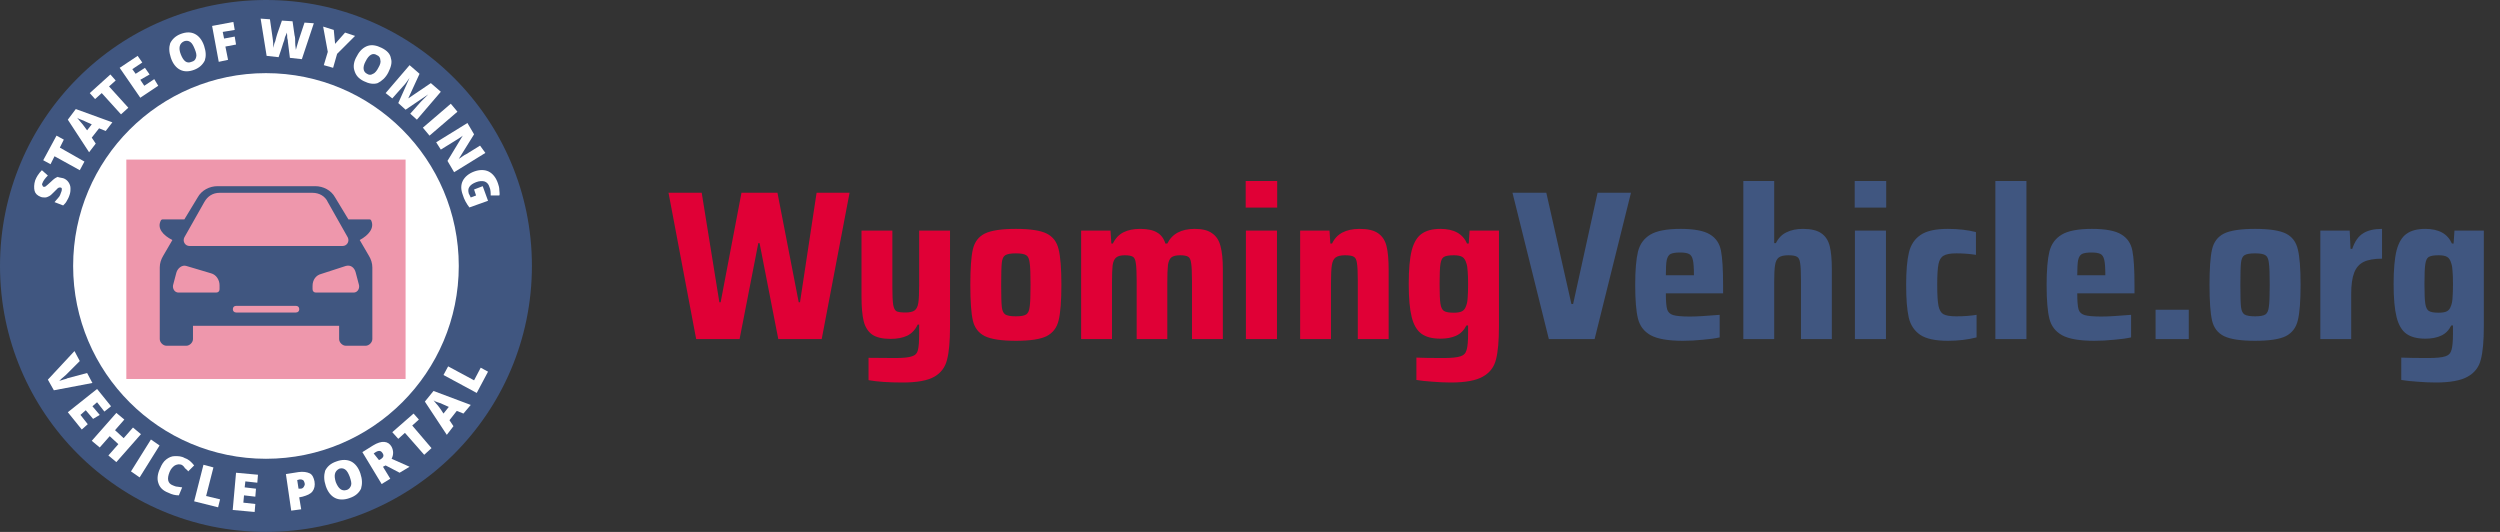 <svg width="376" height="80" viewBox="0 0 376 80" fill="none" xmlns="http://www.w3.org/2000/svg">
<rect x="0" y="0" width="376" height="80" fill="#333333" stroke="none"/>
<g clip-path="url(#clip0_168_2061)">
<path fill-rule="evenodd" clip-rule="evenodd" d="M40 80C17.909 80 0 62.091 0 40C0 17.909 17.909 0 40 0C62.091 0 80 17.909 80 40C80 62.091 62.091 80 40 80Z" fill="#405680"/>
<path fill-rule="evenodd" clip-rule="evenodd" d="M40 69C23.984 69 11 56.016 11 40C11 23.984 23.984 11 40 11C56.016 11 69 23.984 69 40C69 56.016 56.016 69 40 69Z" fill="white"/>
<path d="M61 24H19V57H61V24Z" fill="#EE97AC"/>
<path d="M55.501 38.5L54.102 36.1C55.401 35.4 56.4 34.3 55.8 33.1C55.7 33 55.6 33 55.6 33H52.403L50.405 29.7C49.806 28.6 48.607 28 47.408 28H32.721C31.522 28 30.323 28.6 29.724 29.7L27.726 33H24.429C24.429 33 24.329 33 24.229 33.1C23.529 34.3 24.529 35.4 25.927 36.1L24.529 38.5C24.229 39 24.029 39.6 24.029 40.2V51C24.029 51.5 24.529 52 25.028 52H28.026C28.525 52 29.024 51.5 29.024 51V49H51.005V51C51.005 51.5 51.504 52 52.004 52H55.001C55.501 52 56 51.5 56 51V40.2C56 39.6 55.8 39 55.501 38.5ZM27.726 35.7L30.723 30.4C31.223 29.5 32.022 29 33.021 29H47.008C48.007 29 48.907 29.5 49.306 30.4L52.303 35.7C52.603 36.3 52.203 37 51.504 37H28.525C27.826 37 27.426 36.3 27.726 35.7ZM33.021 43.5C33.021 43.8 32.821 44 32.521 44H26.826C26.327 44 25.927 43.5 26.027 42.9L26.527 41C26.727 40.3 27.426 39.8 28.026 40L31.722 41.1C32.521 41.3 33.021 42.1 33.021 42.9V43.5ZM44.511 47H35.519C35.219 47 35.019 46.8 35.019 46.5C35.019 46.2 35.219 46 35.519 46H44.511C44.81 46 45.01 46.2 45.01 46.5C45.01 46.8 44.81 47 44.511 47ZM53.203 44H47.508C47.208 44 47.008 43.8 47.008 43.5V43C47.008 42.1 47.508 41.4 48.307 41.2L52.004 40C52.703 39.8 53.303 40.2 53.502 41L54.002 42.9C54.102 43.5 53.702 44 53.203 44Z" fill="#405680"/>
<path d="M13.1 56.1L13.9 57.6L8.1 58.7L7.2 57.1L11.2 52.8L12 54.3L9.9 56.4C9.4 56.8 9.1 57.1 8.9 57.3C9.1 57.2 9.3 57.2 9.5 57.1C9.8 57 10 57 10.1 56.9L13.1 56.1Z" fill="white"/>
<path d="M12.3 64.6L10.2 62L14.6 58.5L16.7 61.1L15.7 61.9L14.6 60.5L13.9 61.1L15 62.4L14 63L12.9 61.7L12.1 62.4L13.2 63.8L12.3 64.6Z" fill="white"/>
<path d="M17.5 69.5L16.3 68.5L17.8 66.8L16.5 65.6L15 67.3L13.8 66.3L17.5 62.1L18.7 63.1L17.3 64.7L18.6 65.9L20 64.3L21.2 65.3L17.5 69.5Z" fill="white"/>
<path d="M19.7 70.9L22.7 66.1L24 67L21 71.8L19.7 70.9Z" fill="white"/>
<path d="M27.3 69.9C27 69.8 26.7 69.8 26.3 70C26 70.2 25.7 70.5 25.5 71C25.1 72 25.2 72.7 26 73C26.2 73.1 26.5 73.2 26.7 73.2C26.9 73.2 27.2 73.3 27.4 73.3L26.9 74.5C26.4 74.5 25.9 74.4 25.3 74.1C24.5 73.8 24 73.3 23.8 72.6C23.6 72 23.7 71.2 24.1 70.4C24.3 69.9 24.6 69.4 25 69.1C25.4 68.8 25.8 68.6 26.3 68.6C26.8 68.6 27.3 68.6 27.8 68.9C28.4 69.1 28.8 69.5 29.2 70L28.3 70.9C28.2 70.7 28 70.6 27.8 70.4C27.7 70.2 27.5 70 27.3 69.9Z" fill="white"/>
<path d="M29.2 75.4L30.6 69.9L32.1 70.3L31 74.6L33.1 75.1L32.8 76.3L29.2 75.4Z" fill="white"/>
<path d="M38.3 77L35 76.7L35.5 71.1L38.8 71.4L38.7 72.6L36.9 72.4L36.8 73.3L38.5 73.5L38.4 74.7L36.7 74.5L36.6 75.6L38.4 75.8L38.3 77Z" fill="white"/>
<path d="M47.3 72.4C47.4 73 47.3 73.5 47 73.9C46.7 74.3 46.2 74.5 45.5 74.7L45 74.8L45.3 76.6L43.8 76.8L43 71.3L44.9 71C45.6 70.9 46.2 71 46.6 71.2C47 71.4 47.2 71.9 47.3 72.4ZM44.9 73.5H45.2C45.4 73.5 45.6 73.4 45.7 73.2C45.8 73 45.9 72.9 45.8 72.6C45.7 72.2 45.5 72.1 45.1 72.1L44.7 72.2L44.9 73.5Z" fill="white"/>
<path d="M54.2 71.2C54.5 72.1 54.5 72.8 54.3 73.5C54 74.1 53.5 74.6 52.6 74.9C51.8 75.2 51 75.2 50.4 74.9C49.8 74.6 49.3 74 49 73.1C48.7 72.2 48.7 71.5 48.9 70.8C49.2 70.2 49.7 69.7 50.6 69.4C51.4 69.1 52.2 69.1 52.8 69.4C53.4 69.7 53.9 70.3 54.2 71.2ZM50.5 72.5C50.9 73.5 51.4 73.9 52.1 73.7C52.5 73.6 52.7 73.3 52.8 73C52.9 72.7 52.8 72.3 52.6 71.7C52.4 71.2 52.2 70.8 51.9 70.6C51.6 70.4 51.3 70.4 51 70.5C50.3 70.9 50.2 71.5 50.5 72.5Z" fill="white"/>
<path d="M57.6 70.2L58.7 72L57.4 72.8L54.5 68L56.1 67C57.4 66.2 58.4 66.3 58.9 67.2C59.2 67.8 59.2 68.4 58.9 69L61.6 70.2L60.1 71.1L58 70L57.6 70.2ZM57 69.2L57.2 69.1C57.7 68.8 57.8 68.5 57.5 68.1C57.3 67.8 57 67.7 56.5 68L56.2 68.2L57 69.2Z" fill="white"/>
<path d="M64.9 67.4L63.8 68.4L60.9 65.1L59.9 66L59 65L62.2 62.2L63 63.1L62 64L64.9 67.4Z" fill="white"/>
<path d="M69.7 62.2L68.7 61.8L67.6 63.2L68.2 64.1L67.2 65.4L63.9 60.4L65.2 58.8L70.8 60.9L69.7 62.2ZM67.5 61.2L66.6 60.8C66.4 60.7 66.2 60.6 65.8 60.5C65.5 60.4 65.3 60.3 65.2 60.2C65.3 60.3 65.4 60.5 65.6 60.7C65.8 60.9 66.2 61.4 66.7 62.2L67.5 61.2Z" fill="white"/>
<path d="M71.7 59.1L66.7 56.4L67.4 55.1L71.3 57.2L72.3 55.3L73.4 55.9L71.7 59.1Z" fill="white"/>
<path d="M9.5 26.8C9.8 26.9 10.1 27.1 10.3 27.4C10.5 27.7 10.6 28 10.6 28.3C10.6 28.7 10.6 29 10.4 29.5C10.3 29.8 10.1 30.1 10 30.3C9.9 30.5 9.7 30.7 9.5 30.9L8.2 30.4C8.4 30.2 8.6 29.9 8.8 29.7C9 29.5 9.1 29.2 9.2 28.9C9.3 28.7 9.3 28.5 9.3 28.4C9.3 28.3 9.2 28.2 9.1 28.2C9 28.2 9 28.2 8.9 28.2C8.8 28.2 8.8 28.3 8.7 28.3C8.6 28.4 8.4 28.6 8.1 28.9C7.8 29.2 7.6 29.4 7.4 29.5C7.2 29.6 7 29.7 6.8 29.7C6.6 29.7 6.3 29.7 6.1 29.6C5.6 29.4 5.3 29.1 5.2 28.7C5.1 28.3 5.1 27.7 5.3 27.1C5.5 26.6 5.8 26.1 6.3 25.6L7.2 26.4C6.8 26.8 6.5 27.2 6.4 27.5C6.3 27.7 6.3 27.8 6.4 27.9C6.4 28 6.5 28.1 6.6 28.1C6.7 28.1 6.8 28.1 6.9 28C7 27.9 7.3 27.7 7.7 27.3C8.1 26.9 8.4 26.7 8.7 26.6C8.8 26.7 9.1 26.7 9.5 26.8Z" fill="white"/>
<path d="M12.7 24.3L12 25.6L8.2 23.5L7.6 24.7L6.5 24.1L8.5 20.4L9.6 21L9 22.2L12.7 24.3Z" fill="white"/>
<path d="M15.9 19.7L14.9 19.3L13.8 20.7L14.4 21.6L13.4 22.9L10.2 18L11.4 16.4L16.9 18.4L15.9 19.7ZM13.8 18.7L12.9 18.3C12.7 18.2 12.5 18.1 12.2 18C11.9 17.9 11.7 17.8 11.6 17.7C11.7 17.8 11.8 18 12 18.2C12.2 18.4 12.6 18.9 13.1 19.6L13.8 18.7Z" fill="white"/>
<path d="M19.3 16.2L18.2 17.2L15.3 14L14.3 14.9L13.5 14L16.6 11.2L17.4 12.1L16.4 13L19.3 16.2Z" fill="white"/>
<path d="M23.8 12.9L21.1 14.7L18 10.2L20.7 8.4L21.4 9.4L19.9 10.4L20.4 11.1L21.8 10.2L22.5 11.2L21.1 12L21.7 12.9L23.2 11.9L23.8 12.9Z" fill="white"/>
<path d="M30.7 6.9C31 7.8 31 8.5 30.8 9.1C30.5 9.7 30 10.2 29.2 10.5C28.4 10.8 27.7 10.8 27.1 10.5C26.5 10.2 26 9.6 25.7 8.7C25.4 7.8 25.4 7.1 25.6 6.5C25.9 5.9 26.4 5.4 27.2 5.1C28 4.8 28.7 4.8 29.3 5.1C29.9 5.4 30.4 6 30.7 6.9ZM27.2 8.2C27.6 9.2 28.1 9.6 28.8 9.3C29.2 9.2 29.4 9 29.5 8.6C29.6 8.3 29.5 7.9 29.3 7.4C29.1 6.9 28.9 6.5 28.6 6.3C28.3 6.1 28 6.1 27.7 6.2C27 6.5 26.8 7.2 27.2 8.2Z" fill="white"/>
<path d="M34.3 9L32.9 9.3L31.9 3.9L35.1 3.3L35.3 4.5L33.5 4.8L33.7 5.8L35.3 5.5L35.5 6.7L33.9 7L34.3 9Z" fill="white"/>
<path d="M45.4 8.9L43.6 8.7L43.3 6.3C43.3 6.2 43.3 6 43.2 5.7C43.2 5.4 43.2 5.1 43.1 4.9C43.1 5.1 43 5.3 42.9 5.5C42.8 5.7 42.8 6 42.7 6.2C42.6 6.4 42.4 7.2 41.9 8.6L40.1 8.4L39.2 2.8L40.6 2.9L41 5.7C41.1 6.3 41.1 6.8 41.1 7.2C41.2 6.9 41.2 6.6 41.4 6.2C41.5 5.8 41.6 5.4 41.7 5.1L42.4 3.1L44 3.2L44.3 5.3C44.4 5.6 44.4 6 44.4 6.5C44.4 6.9 44.5 7.3 44.5 7.5C44.6 7.2 44.7 6.7 44.9 6.1L45.8 3.4L47.2 3.5L45.4 8.9Z" fill="white"/>
<path d="M50.4 6.6L51.9 4.9L53.4 5.4L50.7 8.1L50.1 10.2L48.7 9.8L49.3 7.8L48.6 4L50.2 4.5L50.4 6.6Z" fill="white"/>
<path d="M58.4 10.9C58 11.7 57.4 12.2 56.8 12.5C56.2 12.7 55.5 12.6 54.7 12.2C53.9 11.8 53.5 11.3 53.3 10.6C53.1 10 53.2 9.2 53.7 8.4C54.1 7.6 54.7 7.1 55.3 6.9C55.9 6.7 56.6 6.8 57.4 7.2C58.2 7.6 58.7 8.1 58.8 8.8C59 9.4 58.8 10.1 58.4 10.9ZM55 9.2C54.5 10.1 54.6 10.8 55.2 11.1C55.5 11.3 55.8 11.3 56.1 11.1C56.4 11 56.7 10.6 56.9 10.2C57.2 9.7 57.3 9.3 57.2 9C57.2 8.7 57 8.4 56.7 8.3C56.1 7.9 55.5 8.2 55 9.2Z" fill="white"/>
<path d="M59.9 15.5L61.6 11.7C61.2 12.3 60.9 12.7 60.6 13L59 14.8L58 14L61.6 9.8L63.1 11.1L61.4 14.8L64.8 12.5L66.3 13.8L62.7 18L61.7 17.1L63.3 15.3C63.4 15.2 63.5 15.1 63.6 15C63.7 14.9 64 14.6 64.4 14.2L61 16.5L59.9 15.5Z" fill="white"/>
<path d="M63.6 19.2L67.8 15.6L68.8 16.8L64.6 20.4L63.6 19.2Z" fill="white"/>
<path d="M68.3 25.9L67.3 24.2L69.6 20.4C69.1 20.8 68.7 21 68.4 21.2L66.3 22.5L65.6 21.4L70.3 18.5L71.3 20.2L69 23.9C69.5 23.6 69.8 23.3 70.1 23.2L72.2 21.9L73 23L68.3 25.9Z" fill="white"/>
<path d="M72.6 28L73.4 30.2L70.6 31.2C70.2 30.7 69.8 30 69.6 29.3C69.3 28.5 69.3 27.8 69.6 27.2C69.9 26.6 70.5 26.1 71.3 25.8C72.1 25.5 72.9 25.5 73.5 25.8C74.1 26.1 74.6 26.7 74.9 27.6C75 27.9 75.1 28.2 75.1 28.6C75.1 28.9 75.2 29.2 75.1 29.4H73.8C73.8 29 73.8 28.5 73.6 28.1C73.5 27.7 73.2 27.4 72.9 27.3C72.6 27.2 72.1 27.2 71.6 27.4C71.1 27.6 70.8 27.8 70.6 28.1C70.4 28.4 70.4 28.7 70.5 29.1C70.6 29.3 70.7 29.5 70.8 29.7L71.6 29.4L71.3 28.5L72.6 28Z" fill="white"/>
</g>
<path d="M117.056 51L114.24 36.568H114.048L111.232 51H104.704L100.544 28.984H105.536L108.192 45.464H108.384L111.52 28.984H116.928L120.128 45.464H120.32L122.816 28.984H127.776L123.584 51H117.056ZM135.747 57.528C133.635 57.528 131.928 57.411 130.627 57.176V53.816C131.672 53.837 133.016 53.848 134.659 53.848C135.854 53.848 136.686 53.763 137.155 53.592C137.646 53.443 137.944 53.133 138.051 52.664C138.179 52.195 138.243 51.363 138.243 50.168V48.824H138.019C137.656 49.592 137.134 50.147 136.451 50.488C135.768 50.808 134.936 50.968 133.955 50.968C132.718 50.968 131.779 50.744 131.139 50.296C130.52 49.827 130.104 49.155 129.891 48.28C129.678 47.384 129.571 46.157 129.571 44.6V34.68H134.211V43.16C134.211 44.44 134.254 45.336 134.339 45.848C134.424 46.339 134.584 46.659 134.819 46.808C135.075 46.936 135.523 47 136.163 47C136.824 47 137.294 46.893 137.571 46.68C137.848 46.467 138.03 46.093 138.115 45.56C138.2 45.005 138.243 44.109 138.243 42.872V34.68H142.883V49.112C142.883 51.309 142.734 52.973 142.435 54.104C142.158 55.235 141.518 56.088 140.515 56.664C139.512 57.24 137.923 57.528 135.747 57.528ZM152.784 51.256C150.63 51.256 149.072 51.021 148.112 50.552C147.174 50.083 146.576 49.304 146.32 48.216C146.064 47.107 145.936 45.315 145.936 42.84C145.936 40.365 146.064 38.584 146.32 37.496C146.576 36.387 147.174 35.597 148.112 35.128C149.072 34.659 150.63 34.424 152.784 34.424C154.939 34.424 156.486 34.659 157.424 35.128C158.363 35.597 158.96 36.387 159.216 37.496C159.494 38.584 159.632 40.365 159.632 42.84C159.632 45.293 159.494 47.075 159.216 48.184C158.96 49.272 158.363 50.061 157.424 50.552C156.486 51.021 154.939 51.256 152.784 51.256ZM152.784 47.576C153.552 47.576 154.075 47.48 154.352 47.288C154.63 47.096 154.8 46.712 154.864 46.136C154.95 45.56 154.992 44.461 154.992 42.84C154.992 41.219 154.95 40.12 154.864 39.544C154.8 38.947 154.63 38.563 154.352 38.392C154.075 38.2 153.552 38.104 152.784 38.104C152.016 38.104 151.483 38.2 151.184 38.392C150.907 38.563 150.736 38.936 150.672 39.512C150.608 40.088 150.576 41.197 150.576 42.84C150.576 44.483 150.608 45.592 150.672 46.168C150.736 46.723 150.907 47.096 151.184 47.288C151.483 47.48 152.016 47.576 152.784 47.576ZM179.275 42.264C179.275 40.984 179.232 40.088 179.147 39.576C179.083 39.064 178.934 38.744 178.699 38.616C178.464 38.467 178.059 38.392 177.483 38.392C176.886 38.392 176.448 38.499 176.171 38.712C175.915 38.925 175.744 39.309 175.659 39.864C175.595 40.419 175.563 41.315 175.563 42.552V51H170.955V42.264C170.955 40.984 170.912 40.088 170.827 39.576C170.763 39.064 170.614 38.744 170.379 38.616C170.144 38.467 169.739 38.392 169.163 38.392C168.566 38.392 168.128 38.509 167.851 38.744C167.595 38.957 167.424 39.341 167.339 39.896C167.275 40.429 167.243 41.315 167.243 42.552V51H162.603V34.68H167.019L167.147 36.632H167.371C167.755 35.843 168.288 35.277 168.971 34.936C169.654 34.595 170.486 34.424 171.467 34.424C172.576 34.424 173.43 34.605 174.027 34.968C174.624 35.309 175.04 35.864 175.275 36.632H175.563C176.288 35.16 177.664 34.424 179.691 34.424C180.843 34.424 181.718 34.648 182.315 35.096C182.934 35.523 183.35 36.163 183.563 37.016C183.798 37.869 183.915 39.021 183.915 40.472V51H179.275V42.264ZM187.352 31.224V27.224H192.088V31.224H187.352ZM187.384 51V34.68H192.056V51H187.384ZM204.213 42.264C204.213 40.963 204.17 40.067 204.085 39.576C204.021 39.064 203.861 38.744 203.605 38.616C203.37 38.467 202.933 38.392 202.293 38.392C201.631 38.392 201.151 38.509 200.853 38.744C200.575 38.957 200.394 39.341 200.309 39.896C200.223 40.429 200.181 41.315 200.181 42.552V51H195.541V34.68H199.957L200.085 36.632H200.341C201.023 35.16 202.41 34.424 204.501 34.424C205.738 34.424 206.666 34.648 207.285 35.096C207.903 35.523 208.319 36.163 208.533 37.016C208.746 37.869 208.853 39.043 208.853 40.536V51H204.213V42.264ZM218.21 57.528C217.292 57.528 216.343 57.485 215.362 57.4C214.402 57.336 213.623 57.251 213.026 57.144V53.784C213.964 53.827 215.308 53.848 217.058 53.848C218.295 53.848 219.159 53.763 219.65 53.592C220.14 53.443 220.45 53.123 220.578 52.632C220.727 52.163 220.802 51.32 220.802 50.104V48.952H220.546C220.183 49.677 219.671 50.189 219.01 50.488C218.37 50.787 217.58 50.936 216.642 50.936C215.426 50.936 214.476 50.691 213.794 50.2C213.111 49.709 212.62 48.877 212.322 47.704C212.023 46.509 211.874 44.845 211.874 42.712C211.874 40.536 212.023 38.851 212.322 37.656C212.642 36.461 213.143 35.629 213.826 35.16C214.508 34.669 215.447 34.424 216.642 34.424C218.668 34.424 220.002 35.16 220.642 36.632H220.898L221.026 34.68H225.442V49.08C225.442 51.277 225.292 52.941 224.994 54.072C224.716 55.203 224.066 56.056 223.042 56.632C222.018 57.229 220.407 57.528 218.21 57.528ZM218.658 47.032C219.212 47.032 219.628 46.957 219.906 46.808C220.183 46.659 220.386 46.381 220.514 45.976C220.642 45.656 220.716 45.251 220.738 44.76C220.78 44.269 220.802 43.587 220.802 42.712C220.802 41.901 220.78 41.261 220.738 40.792C220.716 40.301 220.652 39.907 220.546 39.608C220.418 39.139 220.215 38.819 219.938 38.648C219.66 38.477 219.234 38.392 218.658 38.392C217.932 38.392 217.431 38.477 217.154 38.648C216.898 38.797 216.727 39.149 216.642 39.704C216.556 40.259 216.514 41.261 216.514 42.712C216.514 44.141 216.556 45.133 216.642 45.688C216.727 46.243 216.908 46.605 217.186 46.776C217.463 46.947 217.954 47.032 218.658 47.032Z" fill="#E00036"/>
<path d="M232.948 51L227.476 28.984H232.564L236.34 45.72H236.596L240.276 28.984H245.3L239.828 51H232.948ZM259.152 44.12H250.544C250.544 45.272 250.608 46.072 250.736 46.52C250.864 46.947 251.163 47.235 251.632 47.384C252.123 47.533 252.976 47.608 254.192 47.608C255.11 47.608 256.592 47.523 258.64 47.352V50.744C258 50.893 257.158 51.011 256.112 51.096C255.088 51.203 254.086 51.256 253.104 51.256C250.907 51.256 249.296 50.979 248.272 50.424C247.27 49.869 246.63 49.037 246.352 47.928C246.075 46.819 245.936 45.133 245.936 42.872C245.936 40.653 246.075 38.979 246.352 37.848C246.63 36.717 247.248 35.864 248.208 35.288C249.168 34.712 250.683 34.424 252.752 34.424C254.8 34.424 256.272 34.701 257.168 35.256C258.064 35.789 258.619 36.6 258.832 37.688C259.046 38.776 259.152 40.504 259.152 42.872V44.12ZM252.688 37.976C252.027 37.976 251.547 38.051 251.248 38.2C250.971 38.349 250.779 38.659 250.672 39.128C250.587 39.576 250.544 40.333 250.544 41.4H254.768C254.768 40.312 254.715 39.544 254.608 39.096C254.502 38.627 254.31 38.328 254.032 38.2C253.755 38.051 253.307 37.976 252.688 37.976ZM270.869 42.264C270.869 40.963 270.826 40.067 270.741 39.576C270.677 39.064 270.517 38.744 270.261 38.616C270.026 38.467 269.589 38.392 268.949 38.392C268.287 38.392 267.807 38.509 267.509 38.744C267.231 38.957 267.05 39.341 266.965 39.896C266.879 40.429 266.837 41.315 266.837 42.552V51H262.197V27.224H266.837V36.568H267.093C267.477 35.8 268.01 35.256 268.693 34.936C269.375 34.595 270.197 34.424 271.157 34.424C272.394 34.424 273.322 34.648 273.941 35.096C274.559 35.523 274.975 36.163 275.189 37.016C275.402 37.869 275.509 39.032 275.509 40.504V51H270.869V42.264ZM278.946 31.224V27.224H283.682V31.224H278.946ZM278.978 51V34.68H283.65V51H278.978ZM297.278 50.744C295.956 51.085 294.516 51.256 292.958 51.256C291.081 51.256 289.694 50.957 288.798 50.36C287.902 49.741 287.326 48.867 287.07 47.736C286.814 46.584 286.686 44.952 286.686 42.84C286.686 40.749 286.825 39.128 287.102 37.976C287.38 36.824 287.956 35.949 288.83 35.352C289.726 34.733 291.092 34.424 292.926 34.424C294.526 34.424 295.945 34.584 297.182 34.904V38.328C296.222 38.179 295.241 38.104 294.238 38.104C293.342 38.104 292.702 38.221 292.318 38.456C291.934 38.669 291.678 39.085 291.55 39.704C291.422 40.323 291.358 41.368 291.358 42.84C291.358 44.333 291.422 45.389 291.55 46.008C291.678 46.627 291.924 47.043 292.286 47.256C292.67 47.469 293.321 47.576 294.238 47.576C295.348 47.576 296.361 47.501 297.278 47.352V50.744ZM300.103 51V27.224H304.775V51H300.103ZM321.027 44.12H312.419C312.419 45.272 312.483 46.072 312.611 46.52C312.739 46.947 313.038 47.235 313.507 47.384C313.998 47.533 314.851 47.608 316.067 47.608C316.985 47.608 318.467 47.523 320.515 47.352V50.744C319.875 50.893 319.033 51.011 317.987 51.096C316.963 51.203 315.961 51.256 314.979 51.256C312.782 51.256 311.171 50.979 310.147 50.424C309.145 49.869 308.505 49.037 308.227 47.928C307.95 46.819 307.811 45.133 307.811 42.872C307.811 40.653 307.95 38.979 308.227 37.848C308.505 36.717 309.123 35.864 310.083 35.288C311.043 34.712 312.558 34.424 314.627 34.424C316.675 34.424 318.147 34.701 319.043 35.256C319.939 35.789 320.494 36.6 320.707 37.688C320.921 38.776 321.027 40.504 321.027 42.872V44.12ZM314.563 37.976C313.902 37.976 313.422 38.051 313.123 38.2C312.846 38.349 312.654 38.659 312.547 39.128C312.462 39.576 312.419 40.333 312.419 41.4H316.643C316.643 40.312 316.59 39.544 316.483 39.096C316.377 38.627 316.185 38.328 315.907 38.2C315.63 38.051 315.182 37.976 314.563 37.976ZM324.2 51V46.584H329.192V51H324.2ZM339.159 51.256C337.005 51.256 335.447 51.021 334.487 50.552C333.549 50.083 332.951 49.304 332.695 48.216C332.439 47.107 332.311 45.315 332.311 42.84C332.311 40.365 332.439 38.584 332.695 37.496C332.951 36.387 333.549 35.597 334.487 35.128C335.447 34.659 337.005 34.424 339.159 34.424C341.314 34.424 342.861 34.659 343.799 35.128C344.738 35.597 345.335 36.387 345.591 37.496C345.869 38.584 346.007 40.365 346.007 42.84C346.007 45.293 345.869 47.075 345.591 48.184C345.335 49.272 344.738 50.061 343.799 50.552C342.861 51.021 341.314 51.256 339.159 51.256ZM339.159 47.576C339.927 47.576 340.45 47.48 340.727 47.288C341.005 47.096 341.175 46.712 341.239 46.136C341.325 45.56 341.367 44.461 341.367 42.84C341.367 41.219 341.325 40.12 341.239 39.544C341.175 38.947 341.005 38.563 340.727 38.392C340.45 38.2 339.927 38.104 339.159 38.104C338.391 38.104 337.858 38.2 337.559 38.392C337.282 38.563 337.111 38.936 337.047 39.512C336.983 40.088 336.951 41.197 336.951 42.84C336.951 44.483 336.983 45.592 337.047 46.168C337.111 46.723 337.282 47.096 337.559 47.288C337.858 47.48 338.391 47.576 339.159 47.576ZM348.978 34.68H353.394L353.522 37.432H353.778C354.162 36.301 354.706 35.523 355.41 35.096C356.114 34.648 357.063 34.424 358.258 34.424V38.904C357.085 38.904 356.167 39.064 355.506 39.384C354.845 39.704 354.365 40.248 354.066 41.016C353.767 41.784 353.618 42.861 353.618 44.248V51H348.978V34.68ZM366.335 57.528C365.417 57.528 364.468 57.485 363.487 57.4C362.527 57.336 361.748 57.251 361.151 57.144V53.784C362.089 53.827 363.433 53.848 365.183 53.848C366.42 53.848 367.284 53.763 367.775 53.592C368.265 53.443 368.575 53.123 368.703 52.632C368.852 52.163 368.927 51.32 368.927 50.104V48.952H368.671C368.308 49.677 367.796 50.189 367.135 50.488C366.495 50.787 365.705 50.936 364.767 50.936C363.551 50.936 362.601 50.691 361.919 50.2C361.236 49.709 360.745 48.877 360.447 47.704C360.148 46.509 359.999 44.845 359.999 42.712C359.999 40.536 360.148 38.851 360.447 37.656C360.767 36.461 361.268 35.629 361.951 35.16C362.633 34.669 363.572 34.424 364.767 34.424C366.793 34.424 368.127 35.16 368.767 36.632H369.023L369.151 34.68H373.567V49.08C373.567 51.277 373.417 52.941 373.119 54.072C372.841 55.203 372.191 56.056 371.167 56.632C370.143 57.229 368.532 57.528 366.335 57.528ZM366.783 47.032C367.337 47.032 367.753 46.957 368.031 46.808C368.308 46.659 368.511 46.381 368.639 45.976C368.767 45.656 368.841 45.251 368.863 44.76C368.905 44.269 368.927 43.587 368.927 42.712C368.927 41.901 368.905 41.261 368.863 40.792C368.841 40.301 368.777 39.907 368.671 39.608C368.543 39.139 368.34 38.819 368.063 38.648C367.785 38.477 367.359 38.392 366.783 38.392C366.057 38.392 365.556 38.477 365.279 38.648C365.023 38.797 364.852 39.149 364.767 39.704C364.681 40.259 364.639 41.261 364.639 42.712C364.639 44.141 364.681 45.133 364.767 45.688C364.852 46.243 365.033 46.605 365.311 46.776C365.588 46.947 366.079 47.032 366.783 47.032Z" fill="#405680"/>
<defs>
<clipPath id="clip0_168_2061">
<rect width="80" height="80" fill="white"/>
</clipPath>
</defs>
</svg>
